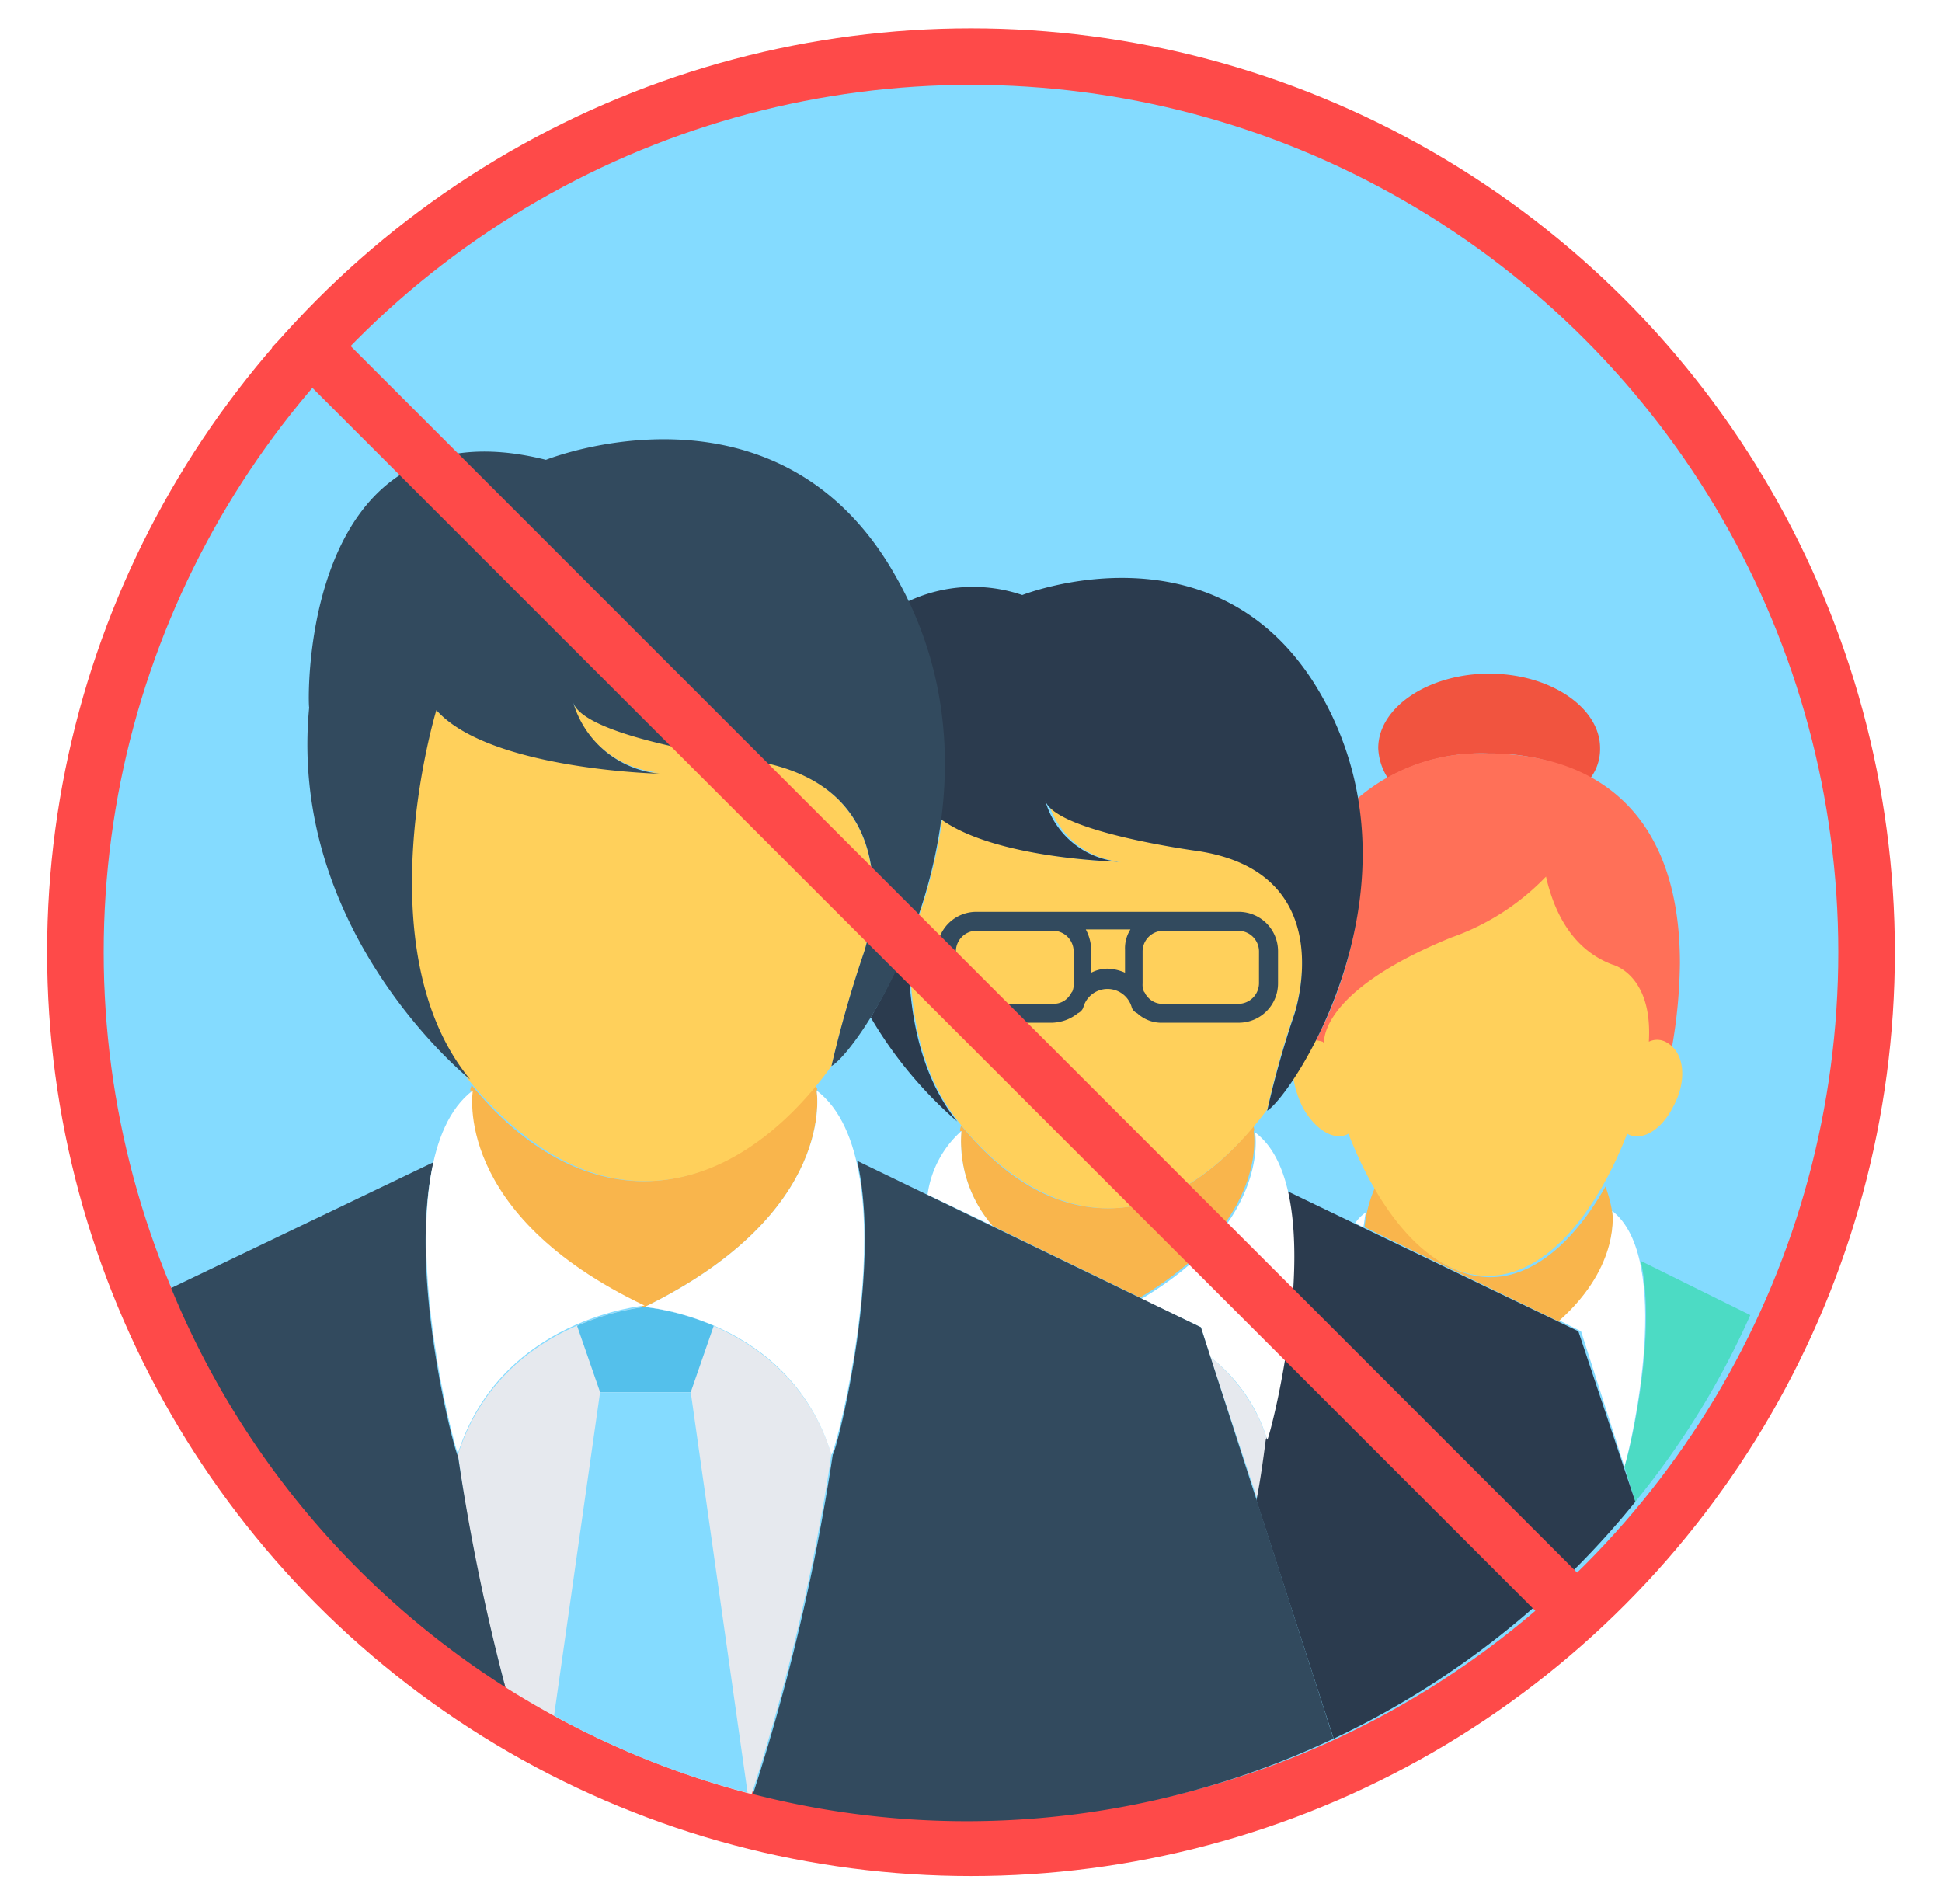<svg xmlns="http://www.w3.org/2000/svg" xmlns:xlink="http://www.w3.org/1999/xlink" viewBox="9107 12707 103 101">
  <defs>
    <style>
      .cls-1 {
        clip-path: url(#clip-groups);
      }

      .cls-13, .cls-2 {
        fill: #84dbff;
      }

      .cls-2 {
        stroke: #fe4a49;
        stroke-width: 3px;
      }

      .cls-3 {
        fill: #f1543f;
      }

      .cls-4 {
        fill: #ff7058;
      }

      .cls-5 {
        fill: #f9b54c;
      }

      .cls-6 {
        fill: #4cdbc4;
      }

      .cls-7 {
        fill: #fff;
      }

      .cls-8 {
        fill: #ffd05b;
      }

      .cls-9 {
        fill: #e6e9ee;
      }

      .cls-10 {
        fill: #2b3b4e;
      }

      .cls-11 {
        fill: #324a5e;
      }

      .cls-12 {
        fill: #54c0eb;
      }

      .cls-14 {
        fill: #fe4a49;
      }
    </style>
    <clipPath id="clip-groups">
      <rect x="9107" y="12707" width="103" height="101"/>
    </clipPath>
  </defs>
  <g id="groups" class="cls-1">
    <rect class="cls-7" x="9107" y="12707" width="103" height="101"/>
    <g id="web-cam" transform="translate(9112.999 12710)">
      <g id="Group_58" data-name="Group 58" transform="translate(0.001)">
        <circle id="Ellipse_11" data-name="Ellipse 11" class="cls-2" cx="47.5" cy="47.5" r="47.5" transform="translate(-2)"/>
      </g>
      <g id="team" transform="translate(-3.33 -13.618)">
        <path id="Path_946" data-name="Path 946" class="cls-3" d="M387.37,172.747a2.584,2.584,0,0,1-.5,1.579,11.256,11.256,0,0,0-5.383-1.292,10.149,10.149,0,0,0-5.383,1.292,3.154,3.154,0,0,1-.5-1.579c0-2.153,2.656-3.947,5.885-3.947S387.37,170.594,387.37,172.747Z" transform="translate(-305.174 -122.454)"/>
        <path id="Path_947" data-name="Path 947" class="cls-4" d="M374.537,203.524a27.287,27.287,0,0,1-.933,6.746H355.231c-.144-.646-.287-1.22-.431-1.866a21.411,21.411,0,0,0,2.656-13.636,9.949,9.949,0,0,1,6.89-2.368C370.015,192.4,374.537,195.486,374.537,203.524Z" transform="translate(-288.106 -141.819)"/>
        <path id="Path_948" data-name="Path 948" class="cls-5" d="M384.734,321.764s.5,2.871-2.8,5.813L371.6,322.553a6.794,6.794,0,0,1,.574-2.153c1.579,2.871,3.732,4.809,6.1,4.809s4.521-2.01,6.1-4.809a7.556,7.556,0,0,1,.359,1.364Z" transform="translate(-301.891 -246.853)"/>
        <path id="Path_949" data-name="Path 949" class="cls-6" d="M455.075,345.271a43.8,43.8,0,0,1-6.1,9.9l-.574-1.866c.359-1.077,1.722-7.105.861-10.909Z" transform="translate(-364.911 -264.905)"/>
        <g id="Group_1010" data-name="Group 1010" transform="translate(69.206 74.839)">
          <path id="Path_950" data-name="Path 950" class="cls-7" d="M432.645,341.165l-2.3-7.177-1.148-.574c3.3-2.943,2.8-5.813,2.8-5.813C435.229,330.112,433.076,339.729,432.645,341.165Z" transform="translate(-418.363 -327.6)"/>
          <path id="Path_951" data-name="Path 951" class="cls-7" d="M369.374,328c-.072.215-.072.5-.143.79l-.431-.215A2.189,2.189,0,0,1,369.374,328Z" transform="translate(-368.8 -327.928)"/>
        </g>
        <path id="Path_952" data-name="Path 952" class="cls-8" d="M370.568,241c-.646,1.292-1.722,1.866-2.44,1.435-1.651,4.234-4.306,7.536-7.392,7.536s-5.742-3.3-7.392-7.536c-.718.431-1.794-.215-2.44-1.435a5.375,5.375,0,0,1-.5-1.651,14.352,14.352,0,0,0,1.077-1.866,1.4,1.4,0,0,1,.5.072h0l.072.072h0c0-.072-.287-2.727,6.746-5.6a12.845,12.845,0,0,0,5.024-3.23c.359,1.579,1.22,3.8,3.517,4.665,0,0,2.153.5,1.938,4.091h0a1,1,0,0,1,1,.072C371.213,238.2,371.285,239.709,370.568,241Z" transform="translate(-284.495 -171.688)"/>
        <path id="Path_953" data-name="Path 953" class="cls-9" d="M329.014,375.178h0c-.144,1-.359,2.081-.5,3.23L326,370.8A9.185,9.185,0,0,1,329.014,375.178Z" transform="translate(-264.473 -288.21)"/>
        <path id="Path_954" data-name="Path 954" class="cls-5" d="M267.574,302.687s.861,4.737-6.029,8.828l-7.823-3.8a6.849,6.849,0,0,1-1.651-5.024H252a.542.542,0,0,1,.072-.287c2.153,2.656,4.809,4.378,7.751,4.378s5.6-1.722,7.751-4.378c0,.144.072.215,0,.287Z" transform="translate(-203.751 -232.083)"/>
        <path id="Path_955" data-name="Path 955" class="cls-10" d="M359.7,338.107a45.669,45.669,0,0,1-16,12.56L339.6,338.035c.215-1.077.359-2.153.5-3.23.072.144,2.3-8.182,1.077-13.206l15.5,7.464Z" transform="translate(-275.633 -247.838)"/>
        <g id="Group_1011" data-name="Group 1011" transform="translate(46.527 70.605)">
          <path id="Path_956" data-name="Path 956" class="cls-7" d="M312.275,320.692a8.844,8.844,0,0,0-3.014-4.378l-.5-1.579-3.158-1.507c6.89-4.091,6.029-8.828,6.029-8.828C315.863,307.558,312.346,320.907,312.275,320.692Z" transform="translate(-294.26 -304.328)"/>
          <path id="Path_957" data-name="Path 957" class="cls-7" d="M245.845,309.024l-3.445-1.651A5.512,5.512,0,0,1,244.194,304,6.849,6.849,0,0,0,245.845,309.024Z" transform="translate(-242.4 -304)"/>
        </g>
        <path id="Path_958" data-name="Path 958" class="cls-8" d="M257.553,217.668a44.566,44.566,0,0,0-1.435,5.1h0c-2.3,3.086-5.239,5.239-8.4,5.239-3.014,0-5.813-1.866-8.038-4.665a.07.07,0,0,1,.072.072c-2.153-2.656-2.655-6.388-2.584-9.617h0a27.361,27.361,0,0,0,1.723-6.459c2.871,2.153,9.474,2.3,9.474,2.3a4.444,4.444,0,0,1-3.876-3.23c.574,1.651,8.038,2.656,8.038,2.656C260.137,210.132,257.553,217.668,257.553,217.668Z" transform="translate(-191.577 -153.307)"/>
        <g id="Group_1012" data-name="Group 1012" transform="translate(43.512 41.273)">
          <path id="Path_959" data-name="Path 959" class="cls-10" d="M230.193,257.217a22.05,22.05,0,0,1-4.593-5.526,31.124,31.124,0,0,0,2.01-4.091C227.538,250.83,228.04,254.562,230.193,257.217Z" transform="translate(-225.6 -228.388)"/>
          <path id="Path_960" data-name="Path 960" class="cls-10" d="M255.491,168.78a50.252,50.252,0,0,1,1.435-5.1s2.584-7.536-5.167-8.684c0,0-7.464-1-8.038-2.656a4.478,4.478,0,0,0,3.876,3.23s-6.6-.144-9.474-2.3a20.639,20.639,0,0,0-1.723-11.483,8.09,8.09,0,0,1,6.1-.359s10.479-4.163,15.861,5.311C264.1,156.866,256.926,167.847,255.491,168.78Z" transform="translate(-234.462 -140.524)"/>
        </g>
        <path id="Path_961" data-name="Path 961" class="cls-11" d="M261.2,239.2H247.281a2.083,2.083,0,0,0-2.081,2.081V243a2.083,2.083,0,0,0,2.081,2.081H251.3a2.266,2.266,0,0,0,1.364-.5.56.56,0,0,0,.287-.287,1.333,1.333,0,0,1,2.584,0,.561.561,0,0,0,.287.287,1.894,1.894,0,0,0,1.364.5H261.2A2.083,2.083,0,0,0,263.286,243v-1.722A2.083,2.083,0,0,0,261.2,239.2Zm-13.924,4.88A1.1,1.1,0,0,1,246.2,243v-1.722a1.1,1.1,0,0,1,1.077-1.077h4.091a1.1,1.1,0,0,1,1.077,1.077V243a.911.911,0,0,1-.072.431c-.072.072-.072.144-.144.215a1.023,1.023,0,0,1-.861.431Zm6.962-1.866a1.911,1.911,0,0,0-.861.215v-1.22a2.378,2.378,0,0,0-.287-1.077h2.368a1.869,1.869,0,0,0-.287,1.077v1.22A2.478,2.478,0,0,0,254.243,242.214Zm8.038.789a1.1,1.1,0,0,1-1.077,1.077h-4.019a1.023,1.023,0,0,1-.861-.431c-.072-.072-.072-.144-.144-.215a.911.911,0,0,1-.072-.431v-1.722a1.1,1.1,0,0,1,1.077-1.077H261.2a1.1,1.1,0,0,1,1.077,1.077Z" transform="translate(-198.171 -180.222)"/>
        <g id="Group_1013" data-name="Group 1013" transform="translate(16.957 79.863)">
          <path id="Path_962" data-name="Path 962" class="cls-9" d="M77.6,436.4c.072.143.215.215.287.287-.072-.072-.215-.144-.287-.287Z" transform="translate(-77.6 -421.902)"/>
          <path id="Path_963" data-name="Path 963" class="cls-9" d="M158.031,355.6c-.072,0-.144.072-.215.072s-.144-.072-.215-.072Z" transform="translate(-143.246 -355.6)"/>
          <path id="Path_964" data-name="Path 964" class="cls-9" d="M123.409,363.823a113.907,113.907,0,0,1-4.234,18.014,46.229,46.229,0,0,1-13.062-5.67,94.305,94.305,0,0,1-2.512-12.345c2.3-7.177,9.9-7.823,9.9-7.823S121.184,356.646,123.409,363.823Z" transform="translate(-98.935 -355.928)"/>
        </g>
        <path id="Path_965" data-name="Path 965" class="cls-5" d="M125.573,290.687s1.148,6.459-9.115,11.483h-.072c-10.263-5.024-9.115-11.483-9.115-11.483H107.2c0-.072.072-.215.072-.287,2.512,3.086,5.67,5.1,9.115,5.1s6.531-2.01,9.115-5.1c.072.144.144.215.072.287C125.645,290.759,125.645,290.687,125.573,290.687Z" transform="translate(-84.932 -222.236)"/>
        <g id="Group_1014" data-name="Group 1014" transform="translate(27.938 79.935)">
          <path id="Path_966" data-name="Path 966" class="cls-12" d="M158.872,356Z" transform="translate(-155.211 -356)"/>
          <path id="Path_967" data-name="Path 967" class="cls-12" d="M146.049,357l-1.22,3.517H140.02L138.8,357a13.117,13.117,0,0,1,3.589-1A13.221,13.221,0,0,1,146.049,357Z" transform="translate(-138.8 -356)"/>
        </g>
        <path id="Path_968" data-name="Path 968" class="cls-13" d="M142.263,402.444,139.249,381.2H134.44L132,398.353A44.424,44.424,0,0,0,142.263,402.444Z" transform="translate(-105.282 -296.744)"/>
        <path id="Path_969" data-name="Path 969" class="cls-11" d="M36.527,341.047A45.68,45.68,0,0,1,18.8,319.875L32.723,313.2c-1.435,6.029,1.22,15.79,1.292,15.574A113.4,113.4,0,0,0,36.527,341.047Z" transform="translate(-12.393 -240.945)"/>
        <g id="Group_1015" data-name="Group 1015" transform="translate(19.935 68.451)">
          <path id="Path_970" data-name="Path 970" class="cls-7" d="M167.915,292s1.148,6.459-9.115,11.483c0,0,7.679.574,9.9,7.823C168.848,311.522,173.011,295.876,167.915,292Z" transform="translate(-147.209 -292)"/>
          <path id="Path_971" data-name="Path 971" class="cls-7" d="M96.674,292c-5.024,3.8-.861,19.522-.789,19.234,2.3-7.177,9.9-7.823,9.9-7.823C95.526,298.531,96.674,292,96.674,292Z" transform="translate(-94.198 -292)"/>
        </g>
        <path id="Path_972" data-name="Path 972" class="cls-8" d="M113.576,190.149a62.643,62.643,0,0,0-1.723,6.029c-2.656,3.66-6.1,6.1-9.9,6.1-3.589,0-6.818-2.225-9.474-5.526l.072.072c-5.6-6.89-1.723-19.593-1.723-19.593,2.8,3.158,11.842,3.373,11.842,3.373a5.3,5.3,0,0,1-4.593-3.8c.646,1.938,9.4,3.086,9.4,3.086C116.59,181.322,113.576,190.149,113.576,190.149Z" transform="translate(-70.422 -129.018)"/>
        <g id="Group_1016" data-name="Group 1016" transform="translate(13.633 33.915)">
          <path id="Path_973" data-name="Path 973" class="cls-11" d="M71.727,100.61s12.345-4.952,18.589,6.244c6.746,11.914-1.722,24.9-3.445,25.909a62.65,62.65,0,0,1,1.723-6.029s3.014-8.828-6.029-10.191c0,0-8.828-1.148-9.4-3.086a5.3,5.3,0,0,0,4.593,3.8s-9.043-.215-11.842-3.373c0,0-3.876,12.7,1.794,19.593,0,0-9.689-7.751-8.541-19.737C59.1,113.744,58.593,97.309,71.727,100.61Z" transform="translate(-59.073 -99.519)"/>
          <path id="Path_974" data-name="Path 974" class="cls-11" d="M221.59,343.446a45.434,45.434,0,0,1-30.79,2.943,113.9,113.9,0,0,0,4.234-18.014h0c.144,0,2.656-9.617,1.292-15.574l18.23,8.828Z" transform="translate(-167.165 -274.532)"/>
        </g>
      </g>
      <rect id="Rectangle_705" data-name="Rectangle 705" class="cls-14" width="96" height="3" transform="translate(10.545 13.302) rotate(45)"/>
    </g>
  </g>
</svg>
